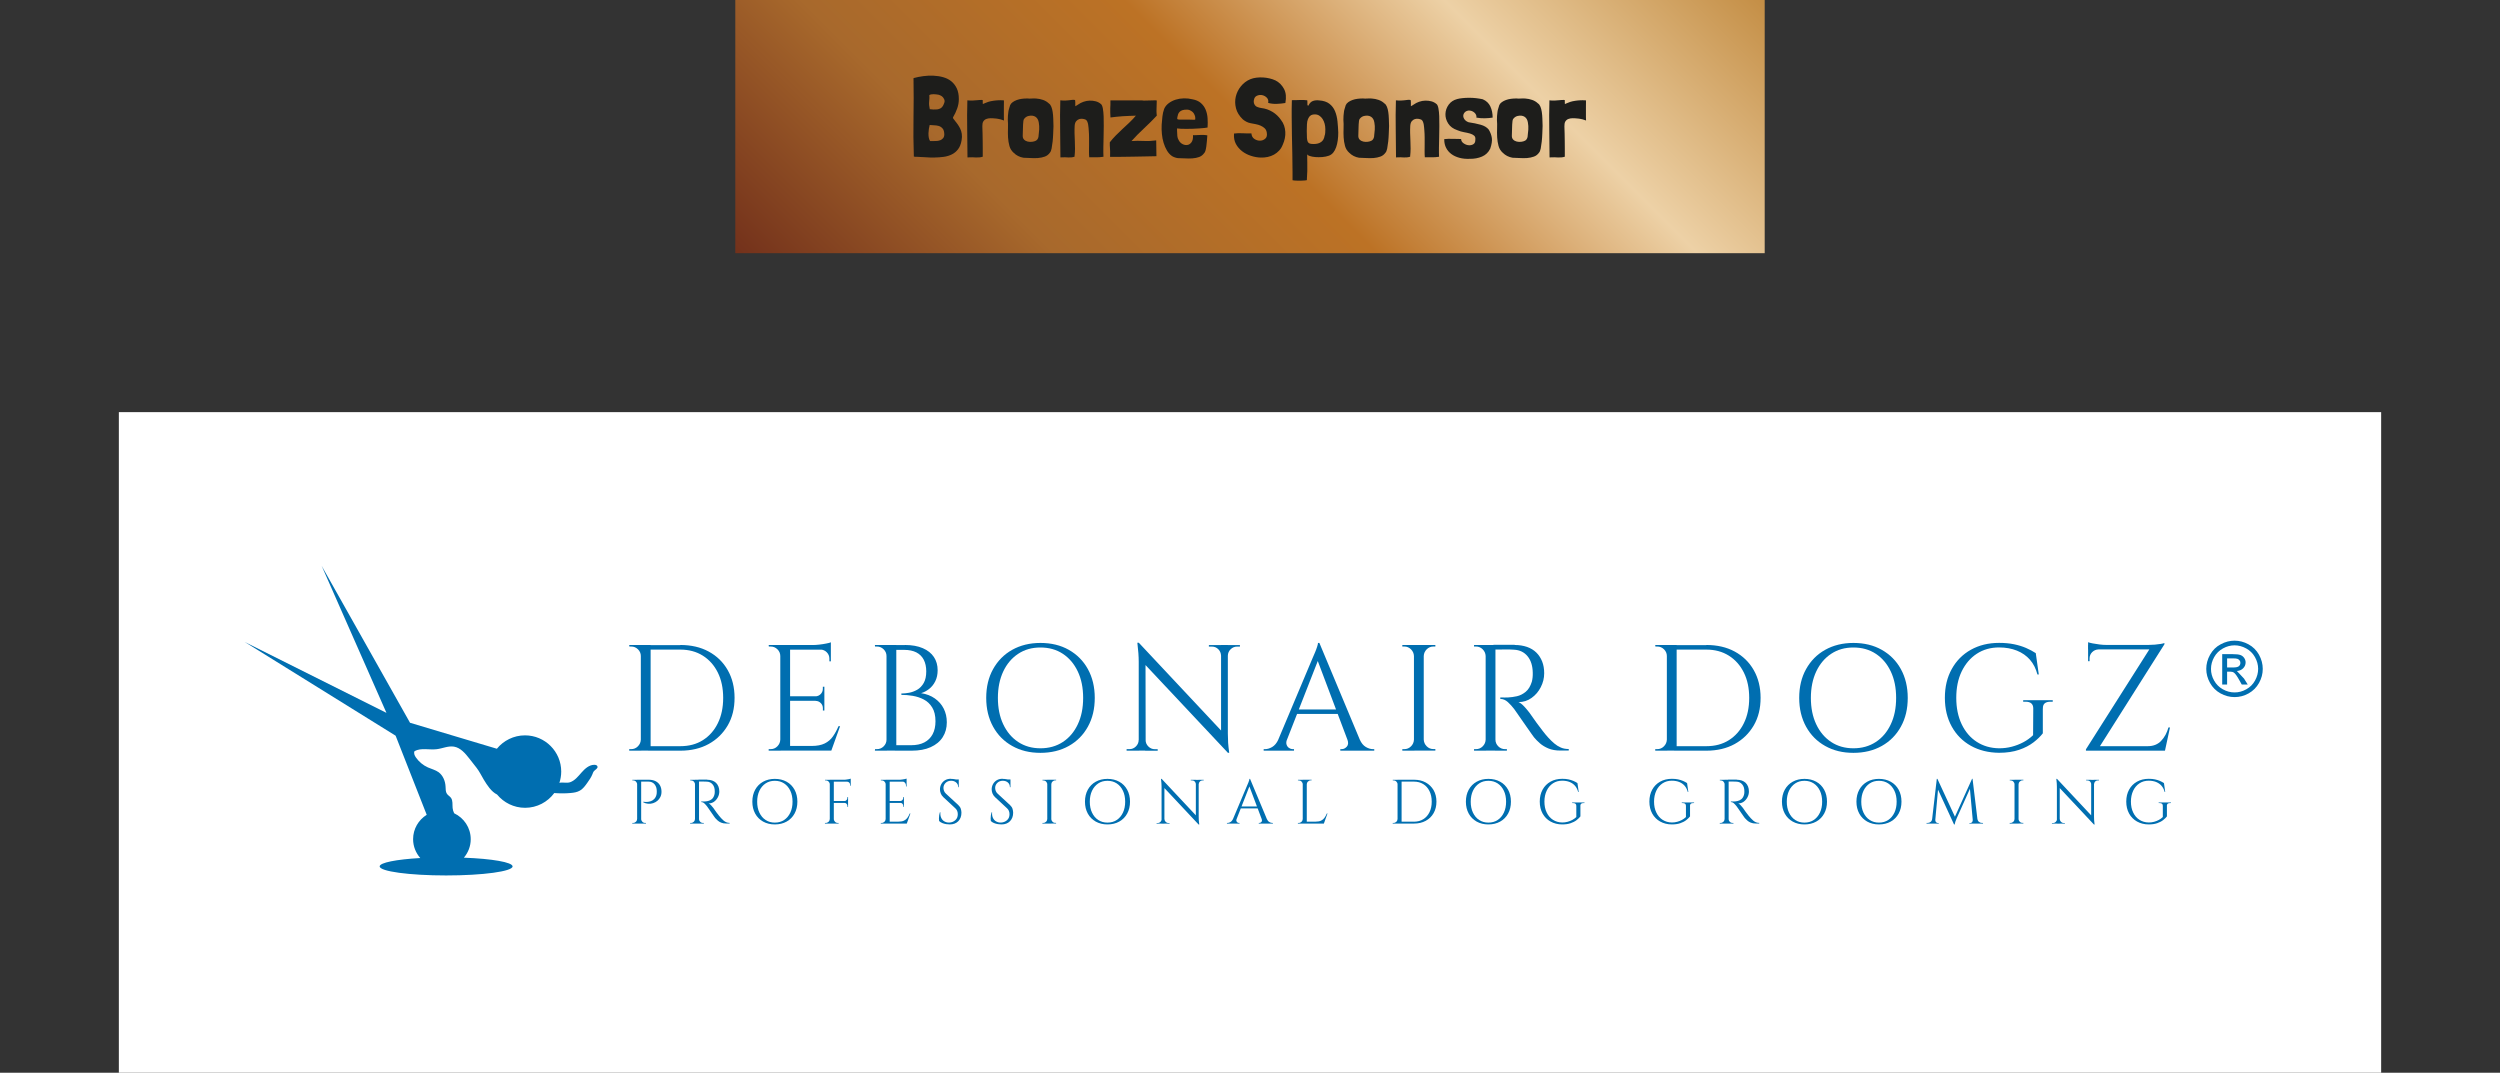 <?xml version="1.0" encoding="UTF-8"?>
<svg xmlns="http://www.w3.org/2000/svg" xmlns:xlink="http://www.w3.org/1999/xlink" id="Layer_1" viewBox="0 0 439 188.37" width="720" height="308.944"><rect x="0" y="0" width="439" height="188.37" fill="#333333" stroke="none"/><defs><style>.cls-1{fill:url(#linear-gradient);}.cls-2{fill:#006eb0;}.cls-3{fill:#fff;}.cls-4{fill:#1d1d1b;}</style><linearGradient id="linear-gradient" x1="163.19" y1="78.54" x2="275.81" y2="-34.07" gradientUnits="userSpaceOnUse"><stop offset="0" stop-color="#73311b"/><stop offset=".25" stop-color="#a8692c"/><stop offset=".5" stop-color="#bc7225"/><stop offset=".75" stop-color="#edd1a6"/><stop offset="1" stop-color="#c48e45"/></linearGradient></defs><rect class="cls-1" x="129.12" width="180.76" height="44.46"/><path class="cls-4" d="m167.49,20.95c.21.27.42.53.61.79s.36.53.5.82c.14.29.24.6.29.95s.04.73-.04,1.16c-.11.63-.31,1.14-.61,1.53-.3.39-.66.7-1.09.91-.43.21-.9.36-1.42.43s-1.06.11-1.61.12-1.11,0-1.66-.05c-.55-.04-1.07-.07-1.55-.08h-.23c-.07,0-.14-.01-.21-.04-.08-2.31-.1-4.6-.06-6.87.04-2.27.04-4.57,0-6.89l.02-.02c.53-.15,1.1-.26,1.7-.34s1.19-.11,1.78-.08c.59.03,1.15.11,1.69.26.54.15,1.02.38,1.43.71.41.33.74.75.98,1.26.24.51.36,1.14.36,1.89,0,.56-.1,1.11-.29,1.64-.19.53-.42,1.03-.69,1.48-.05.09-.07.17-.04.22.03.05.07.12.14.2Zm-1.88,3.32c.15-.2.22-.44.21-.72,0-.28-.06-.53-.15-.76-.08-.16-.2-.3-.36-.43-.16-.13-.33-.21-.5-.25-.25-.07-.51-.1-.78-.11-.27,0-.53-.02-.78-.05-.05.2-.1.43-.14.68-.04.25-.06.51-.07.77,0,.26,0,.51.05.75s.11.44.22.6l.04.02c.19,0,.38,0,.59,0,.21,0,.41,0,.62-.02.21-.02.4-.07.58-.14.18-.07.34-.19.47-.35Zm-.02-5.7c.09-.16.17-.35.24-.56.07-.21.05-.43-.06-.64-.11-.21-.24-.38-.41-.49-.17-.11-.36-.2-.57-.25-.27-.05-.55-.08-.85-.09-.3,0-.55.04-.75.15.03.31.02.68-.03,1.12-.05.44,0,.89.11,1.36.2.03.41.05.64.06s.45,0,.66-.02c.21-.03.41-.09.59-.19.18-.1.32-.25.43-.45Z"/><path class="cls-4" d="m172.59,18.27c.05-.03.18-.08.37-.16.19-.08.38-.15.57-.22.25-.08.54-.14.86-.19.32-.05.62-.08.9-.09.28-.01.52-.02.71,0,.19,0,.29.02.29.03,0,.45,0,.85-.01,1.2s0,.66,0,.93v.75c0,.23,0,.44.02.64l-.18-.06c-.07-.03-.14-.05-.21-.07-.07-.02-.14-.04-.21-.07-.16-.04-.32-.07-.49-.1s-.26-.04-.27-.04c-.36-.04-.69-.06-.99-.06s-.56.05-.78.14c-.22.09-.39.24-.51.44s-.17.49-.16.86c.01.47.03.91.04,1.32s.02.83.02,1.25,0,.85.01,1.28c0,.43,0,.9,0,1.39v.08c-.23.07-.43.11-.62.12-.19.01-.38.02-.58.01-.2,0-.42-.02-.65-.03-.23-.01-.51,0-.83.02,0-1.64-.02-3.28-.05-4.92-.03-1.64-.02-3.34.03-5.1.16.01.29.02.4.03.11,0,.21,0,.3,0s.19,0,.3,0c.11,0,.24-.02.4-.03.05,0,.15,0,.29-.02.14-.01.29-.03.44-.04.15-.01.29-.02.4-.01.11,0,.17.02.17.05v.37s0,.07.01.11c0,.04,0,.11,0,.2Z"/><path class="cls-4" d="m177.39,18.45c.09-.2.24-.37.45-.52.21-.15.45-.27.72-.37.27-.1.57-.17.88-.21.31-.04.63-.06.95-.06.27.03.52.03.77.01.25-.02.51-.02.79,0,.43.03.83.11,1.22.25.39.14.72.34,1,.61.19.12.33.31.44.58.11.27.19.58.24.93s.09.74.1,1.16c.01.42.03.85.04,1.29-.01.39-.03.83-.05,1.32s-.05.97-.1,1.42c-.05.45-.11.86-.18,1.22-.07.36-.18.61-.31.74-.23.32-.52.55-.89.68-.37.13-.76.22-1.19.25-.43.03-.87.03-1.32,0-.45-.03-.87-.05-1.24-.05-.68-.12-1.25-.41-1.72-.88-.36-.32-.61-.72-.74-1.2-.13-.48-.21-.98-.24-1.51-.03-.53-.03-1.06-.01-1.59.02-.53.01-1.02-.03-1.46,0-.24,0-.48.02-.71.01-.23.04-.48.08-.73.01-.15.06-.34.14-.59.08-.25.14-.44.18-.59Zm2.5,2.36c-.08.05-.14.19-.18.4-.05.43-.08.85-.08,1.27s-.01.86-.04,1.33c-.01.31.07.54.24.71s.38.28.63.34c.25.06.5.07.77.04.27-.03.49-.1.66-.19.23-.11.38-.33.46-.66.05-.43.1-.86.13-1.29.03-.43,0-.84-.07-1.23-.07-.47-.26-.81-.58-1.02-.32-.21-.74-.26-1.26-.14-.28.08-.51.23-.68.44Z"/><path class="cls-4" d="m188.83,18.65c.07-.04.15-.09.25-.14.1-.05.18-.11.25-.16.28-.2.59-.36.94-.48s.7-.19,1.07-.2c.37-.01.72.03,1.07.12.35.09.66.26.94.5.13.12.24.37.31.75s.12.84.14,1.37.03,1.12.02,1.75c0,.63-.02,1.27-.03,1.92-.01.65-.03,1.27-.04,1.87-.01.6,0,1.13.02,1.58-.47.07-.88.1-1.25.09s-.78,0-1.25,0c-.03-.31-.04-.65-.04-1.04s0-.79.01-1.2c0-.41,0-.83,0-1.24,0-.41-.02-.8-.05-1.16-.01-.16-.03-.34-.04-.53-.01-.19-.04-.38-.07-.57-.03-.19-.08-.35-.14-.5-.06-.15-.14-.26-.25-.34-.01-.01-.03-.02-.04-.02-.01,0-.03,0-.04-.02-.11-.05-.26-.1-.47-.13-.21-.03-.41-.02-.61.04-.2.06-.38.18-.54.36-.16.18-.25.45-.28.81-.03.47-.03.92-.02,1.37.01.45.03.89.05,1.34.02.45.03.89.03,1.33s-.03.88-.08,1.32v.08c-.23.07-.42.11-.59.12-.17.01-.34.02-.51.01-.17,0-.37-.02-.58-.03-.21-.01-.48,0-.8.02,0-1.64-.02-3.28-.05-4.92-.03-1.64-.02-3.34.03-5.1.16.01.29.02.4.03.11,0,.21,0,.3,0s.19,0,.3,0c.11,0,.24-.02.4-.03.05,0,.15,0,.28-.03.13-.02.27-.04.4-.05.13-.01.25-.02.36,0,.11,0,.16.03.16.07.03.23.04.41.03.56,0,.15,0,.31,0,.5Z"/><path class="cls-4" d="m203.13,17.63c0,.51-.01.97-.04,1.39-.03.42-.01.85.04,1.29-.68.73-1.42,1.47-2.22,2.21s-1.54,1.49-2.22,2.25c.67-.05,1.38-.06,2.13-.02.75.04,1.49,0,2.21-.1,0,.43,0,.88.02,1.36.01.48.02.95.02,1.42-.61.01-1.26.03-1.95.04-.69.01-1.38.03-2.09.04-.71.01-1.41.02-2.1.03-.69,0-1.36.01-2,.01.01-.39.02-.7.01-.94,0-.24-.02-.45-.03-.62-.01-.17-.02-.33-.03-.48,0-.15,0-.32,0-.52.32-.41.67-.82,1.06-1.21s.79-.78,1.2-1.16c.41-.38.82-.76,1.22-1.14s.77-.77,1.1-1.17c-.35.01-.72.03-1.12.04-.4.01-.8.03-1.2.06-.4.03-.78.06-1.15.1s-.7.08-.99.12c-.03-.36-.04-.67-.04-.92s0-.48,0-.69.02-.42.03-.63c.01-.21.01-.47,0-.76,1.08,0,2.1,0,3.05,0s1.79,0,2.51,0c.11.03.29.04.55.03.26,0,.53-.01.81-.02s.54-.01.77-.02c.23,0,.38,0,.43.03Z"/><path class="cls-4" d="m206.69,22.55v.36c.01.4.03.73.05.98.02.25.1.5.25.74.16.31.39.53.68.68.29.15.58.19.86.14.28-.05.52-.22.71-.49.19-.27.28-.68.25-1.23.13.01.31.02.54,0,.23,0,.46-.02.71-.03.25-.01.48-.02.71,0s.41.03.56.07c-.03.35-.05.69-.08,1.02-.03.33-.06.64-.1.93-.04.29-.09.53-.15.74-.06.21-.14.35-.23.43-.23.32-.52.55-.88.68s-.75.21-1.18.24c-.43.03-.86.03-1.31,0-.45-.03-.86-.04-1.23-.04-.37-.05-.72-.17-1.04-.36-.36-.25-.66-.58-.9-.99-.24-.41-.43-.85-.58-1.34-.15-.49-.25-1-.3-1.55s-.07-1.09-.04-1.64c.04-.49.08-.97.13-1.43s.15-.91.31-1.35c.17-.39.44-.72.8-.99.36-.27.77-.48,1.22-.62.45-.14.93-.22,1.44-.23s1,.04,1.48.16c.61.11,1.11.32,1.48.64.37.32.66.71.85,1.16s.31.95.35,1.5.04,1.1,0,1.66c-.09.03-.27.05-.53.08-.26.03-.57.05-.92.08-.35.03-.73.05-1.13.06-.4.01-.78.02-1.15.02s-.7,0-.99-.02c-.29-.01-.51-.03-.64-.06Zm2.42-3.1c-.11-.07-.21-.12-.32-.15-.11-.03-.23-.05-.38-.05-.32,0-.58.03-.78.1-.2.07-.36.16-.48.28-.12.12-.21.26-.27.42-.06.16-.1.33-.13.5-.03.15-.04.25-.03.31s.07.1.19.12c.12.02.31.03.57.02.26,0,.64,0,1.15,0,.35,0,.61,0,.78.02.17.01.3.02.37,0s.11-.03.11-.06v-.21c0-.27-.07-.52-.21-.76-.14-.24-.33-.42-.57-.54Z"/><path class="cls-4" d="m225.71,18.09h-.02c-.47.08-.97.13-1.5.15-.53.02-1.03-.04-1.5-.17.08-.36,0-.66-.22-.9-.23-.24-.5-.39-.82-.46-.32-.07-.63-.03-.93.1-.3.13-.48.39-.53.76-.03.09-.04.18-.03.27,0,.09.02.18.03.27.11.32.28.53.52.64.24.11.5.18.78.22.71.08,1.36.31,1.97.68.61.37,1.1.85,1.49,1.42.24.31.42.64.54.99s.19.72.21,1.09,0,.75-.08,1.13-.19.74-.35,1.09c-.16.41-.37.77-.64,1.06-.27.29-.57.53-.91.72s-.71.32-1.1.41c-.39.09-.8.12-1.21.11-.59-.01-1.17-.12-1.75-.31s-1.1-.46-1.55-.81c-.45-.35-.81-.77-1.08-1.27-.27-.5-.38-1.07-.34-1.71v-.12c.47-.07.98-.08,1.54-.05.56.03,1.07.04,1.52.03.03.43.2.75.51.96.31.21.65.32,1,.31.35,0,.66-.12.92-.35.26-.23.35-.57.27-1.04-.04-.32-.16-.58-.36-.77-.2-.19-.44-.35-.71-.47-.27-.12-.57-.21-.89-.27-.32-.06-.62-.12-.9-.17-.27-.05-.51-.14-.74-.26s-.43-.26-.62-.42c-.61-.59-1.01-1.23-1.19-1.94-.18-.71-.19-1.39-.03-2.06.16-.67.46-1.27.91-1.82.45-.55.99-.95,1.63-1.22.32-.13.67-.22,1.06-.27.39-.05.78-.06,1.17-.04.39.02.78.08,1.16.17.38.09.73.21,1.05.36.64.33,1.13.83,1.48,1.48s.43,1.48.24,2.48Z"/><path class="cls-4" d="m229.49,31.41v.22s-.09.03-.27.05c-.18.02-.4.03-.66.04-.26,0-.54,0-.83,0-.29,0-.55-.03-.76-.07v-1.32c0-1.11-.01-2.21-.04-3.32-.03-1.11-.05-2.2-.07-3.27s-.03-2.13-.04-3.16,0-2.03.03-2.99c.41,0,.87,0,1.36-.03.49-.02.94,0,1.34.05.01.03.02.07.02.14,0,.13,0,.24.01.32,0,.08,0,.19,0,.34.03.07.06.12.09.15s.07,0,.11-.07c.2-.4.47-.66.8-.77.33-.11.69-.14,1.06-.09.76.05,1.36.25,1.8.59.44.34.77.77.99,1.3.22.53.36,1.12.43,1.77.07.65.11,1.31.14,1.98,0,.47-.03.92-.09,1.36-.06.44-.15.84-.28,1.21-.13.37-.29.68-.5.94-.21.26-.46.44-.75.55-.36.13-.76.22-1.19.25s-.84.03-1.23,0-.71-.1-.98-.19c-.27-.09-.41-.2-.44-.32.01.63.02,1.13.02,1.52v.93c0,.23,0,.41,0,.54,0,.13-.01.25-.02.36,0,.11-.01.24-.02.38,0,.14-.02.34-.03.61Zm3.1-7.54c.07-.19.11-.38.12-.58.01-.2.02-.39.02-.58,0-.33-.04-.66-.12-.97s-.2-.59-.36-.84c-.16-.25-.35-.44-.58-.59-.23-.15-.48-.22-.76-.22-.35,0-.61.07-.8.22-.19.15-.33.35-.43.6-.1.25-.16.56-.18.92-.02.36-.03.75-.03,1.16,0,.52.01.93.03,1.23.02.3.07.53.15.69s.2.26.37.31c.17.05.39.07.67.07.55,0,.98-.12,1.31-.36.33-.24.52-.59.59-1.06Z"/><path class="cls-4" d="m236.32,18.45c.09-.2.24-.37.45-.52.21-.15.45-.27.72-.37.27-.1.57-.17.88-.21.31-.04.63-.06.95-.06.27.03.52.03.77.01.25-.02.51-.02.79,0,.43.03.83.11,1.22.25.39.14.72.34,1,.61.19.12.33.31.44.58.11.27.19.58.24.93s.09.74.1,1.16c.01.42.03.85.04,1.29-.01.39-.03.83-.05,1.32s-.05.97-.1,1.42c-.05.45-.11.86-.18,1.22-.07.36-.18.61-.31.74-.23.32-.52.55-.89.68-.37.13-.76.22-1.19.25-.43.03-.87.03-1.32,0-.45-.03-.87-.05-1.24-.05-.68-.12-1.25-.41-1.72-.88-.36-.32-.61-.72-.74-1.2-.13-.48-.21-.98-.24-1.51-.03-.53-.03-1.06-.01-1.59.02-.53.01-1.02-.03-1.46,0-.24,0-.48.02-.71.01-.23.04-.48.08-.73.01-.15.06-.34.14-.59.08-.25.14-.44.18-.59Zm2.5,2.36c-.08.05-.14.19-.18.4-.05.43-.08.85-.08,1.27s-.01.86-.04,1.33c-.01.31.07.54.24.71s.38.28.63.34c.25.06.5.07.77.04.27-.03.49-.1.66-.19.23-.11.38-.33.46-.66.05-.43.1-.86.13-1.29.03-.43,0-.84-.07-1.23-.07-.47-.26-.81-.58-1.02-.32-.21-.74-.26-1.26-.14-.28.08-.51.23-.68.44Z"/><path class="cls-4" d="m247.76,18.65c.07-.04.15-.09.25-.14.1-.05.18-.11.25-.16.28-.2.59-.36.94-.48s.7-.19,1.07-.2c.37-.01.72.03,1.07.12.35.09.66.26.94.5.13.12.24.37.31.75s.12.84.14,1.37.03,1.12.02,1.75c0,.63-.02,1.27-.03,1.92-.01.65-.03,1.27-.04,1.87-.01.6,0,1.13.02,1.58-.47.07-.88.1-1.25.09s-.78,0-1.25,0c-.03-.31-.04-.65-.04-1.04s0-.79.01-1.2c0-.41,0-.83,0-1.24,0-.41-.02-.8-.05-1.16-.01-.16-.03-.34-.04-.53-.01-.19-.04-.38-.07-.57-.03-.19-.08-.35-.14-.5-.06-.15-.14-.26-.25-.34-.01-.01-.03-.02-.04-.02-.01,0-.03,0-.04-.02-.11-.05-.26-.1-.47-.13-.21-.03-.41-.02-.61.04-.2.06-.38.18-.54.36-.16.18-.25.45-.28.81-.03.47-.03.92-.02,1.37.01.45.03.89.05,1.34.02.45.03.89.03,1.33s-.03.88-.08,1.32v.08c-.23.07-.42.11-.59.12-.17.01-.34.02-.51.01-.17,0-.37-.02-.58-.03-.21-.01-.48,0-.8.02,0-1.64-.02-3.28-.05-4.92-.03-1.64-.02-3.34.03-5.1.16.01.29.02.4.03.11,0,.21,0,.3,0s.19,0,.3,0c.11,0,.24-.02.4-.03.05,0,.15,0,.28-.03.13-.02.27-.04.4-.05.13-.01.25-.02.36,0,.11,0,.16.03.16.07.03.23.04.41.03.56,0,.15,0,.31,0,.5Z"/><path class="cls-4" d="m262.11,20.65c-.43.07-.9.11-1.41.12-.51.01-1-.03-1.45-.12.04-.16.02-.32-.05-.48-.07-.16-.18-.3-.32-.42-.14-.12-.3-.21-.48-.27-.18-.06-.36-.08-.53-.07-.31.05-.54.17-.69.35-.15.18-.23.38-.23.59s.08.43.24.64c.16.21.39.37.7.48.75.11,1.45.25,2.1.43.65.18,1.13.47,1.44.87.29.48.47.97.54,1.47.07.5-.03,1.12-.28,1.85-.31.65-.79,1.12-1.44,1.4s-1.37.41-2.14.4c-.68.03-1.29-.03-1.84-.18s-1.02-.37-1.41-.66c-.39-.29-.7-.65-.92-1.08-.22-.43-.33-.91-.33-1.44v-.1c.44-.05.94-.07,1.5-.05.56.02,1.05.03,1.46.03.01.31.16.56.43.75s.56.31.87.34c.31.03.59-.02.84-.17.25-.15.37-.41.36-.8.04-.32-.03-.56-.22-.72-.19-.16-.43-.28-.74-.37-.31-.09-.65-.16-1.04-.23-.39-.07-.77-.18-1.14-.34-.75-.25-1.29-.65-1.63-1.19-.34-.54-.5-1.1-.48-1.68s.21-1.12.56-1.61c.35-.49.86-.83,1.51-1,.25-.07.56-.12.93-.16.37-.04.76-.06,1.17-.06s.83.02,1.24.07.79.11,1.14.19c.63.27,1.07.69,1.34,1.27s.4,1.23.4,1.95Z"/><path class="cls-4" d="m263.28,18.45c.09-.2.24-.37.45-.52.21-.15.45-.27.72-.37.27-.1.57-.17.88-.21.31-.04.63-.06.95-.06.27.03.52.03.77.01.25-.02.51-.02.79,0,.43.03.83.11,1.22.25.39.14.72.34,1,.61.19.12.33.31.44.58.11.27.19.58.24.93s.09.74.1,1.16c.01.42.03.85.04,1.29-.01.39-.03.83-.05,1.32s-.05.97-.1,1.42c-.05.45-.11.86-.18,1.22-.07.36-.18.61-.31.74-.23.32-.52.55-.89.68-.37.13-.76.22-1.19.25-.43.03-.87.03-1.32,0-.45-.03-.87-.05-1.24-.05-.68-.12-1.25-.41-1.72-.88-.36-.32-.61-.72-.74-1.2-.13-.48-.21-.98-.24-1.51-.03-.53-.03-1.06-.01-1.59.02-.53.01-1.02-.03-1.46,0-.24,0-.48.02-.71.01-.23.04-.48.08-.73.01-.15.06-.34.14-.59.08-.25.14-.44.18-.59Zm2.5,2.36c-.08.05-.14.19-.18.4-.05.43-.08.85-.08,1.27s-.01.86-.04,1.33c-.01.31.07.54.24.71s.38.28.63.34c.25.06.5.07.77.04.27-.03.49-.1.66-.19.23-.11.38-.33.46-.66.05-.43.1-.86.13-1.29.03-.43,0-.84-.07-1.23-.07-.47-.26-.81-.58-1.02-.32-.21-.74-.26-1.26-.14-.28.08-.51.23-.68.44Z"/><path class="cls-4" d="m274.8,18.27c.05-.03.18-.08.37-.16.19-.08.38-.15.57-.22.25-.08.54-.14.86-.19.32-.05.62-.08.9-.09.28-.01.52-.02.71,0,.19,0,.29.02.29.03,0,.45,0,.85-.01,1.2s0,.66,0,.93v.75c0,.23,0,.44.02.64l-.18-.06c-.07-.03-.14-.05-.21-.07-.07-.02-.14-.04-.21-.07-.16-.04-.32-.07-.49-.1s-.26-.04-.27-.04c-.36-.04-.69-.06-.99-.06s-.56.05-.78.14c-.22.09-.39.24-.51.44s-.17.49-.16.86c.01.47.03.91.04,1.32s.02.83.02,1.25,0,.85.01,1.28c0,.43,0,.9,0,1.39v.08c-.23.07-.43.11-.62.12-.19.01-.38.02-.58.01-.2,0-.42-.02-.65-.03-.23-.01-.51,0-.83.02,0-1.64-.02-3.28-.05-4.92-.03-1.64-.02-3.34.03-5.1.16.01.29.02.4.03.11,0,.21,0,.3,0s.19,0,.3,0c.11,0,.24-.02.4-.03.05,0,.15,0,.29-.02.14-.01.29-.03.44-.04.15-.01.29-.02.4-.01.11,0,.17.02.17.05v.37s0,.07.01.11c0,.04,0,.11,0,.2Z"/><rect class="cls-3" x="20.87" y="72.37" width="397.26" height="116"/><path class="cls-2" d="m112.61,115.2h-.08c0-.46-.17-.85-.5-1.18-.34-.33-.73-.49-1.19-.49h-.32l-.03-.27h2.12v1.93Zm0,14.68v1.94h-2.12v-.27h.34c.46,0,.85-.16,1.18-.49.33-.33.5-.72.52-1.18h.08Zm1.64-16.62v18.55h-1.72v-18.55h1.72Zm5.22,0c1.89,0,3.55.38,4.97,1.15,1.42.77,2.54,1.85,3.34,3.25s1.21,3.02,1.21,4.88-.4,3.48-1.21,4.86-1.92,2.47-3.34,3.25-3.08,1.17-4.97,1.17h-5.67l-.03-.79h5.7c1.52,0,2.84-.35,3.96-1.06s2-1.7,2.62-2.97c.63-1.27.94-2.76.94-4.45s-.31-3.18-.94-4.45c-.63-1.27-1.51-2.26-2.64-2.97-1.13-.71-2.45-1.06-3.95-1.06h-5.96v-.79h5.96Z"/><path class="cls-2" d="m137.1,115.2h-.08c0-.46-.17-.85-.5-1.18-.34-.33-.73-.49-1.19-.49h-.32l-.03-.27h2.12v1.93Zm0,14.68v1.94h-2.12v-.27h.34c.46,0,.85-.16,1.18-.49.33-.33.5-.72.52-1.18h.08Zm1.64-16.62v18.55h-1.72v-18.55h1.72Zm7.16,0v.82h-7.23v-.82h7.23Zm-1.14,9.01v.79h-6.09v-.79h6.09Zm1.14,8.72v.82h-7.23v-.82h7.23Zm1.62-3.47l-1.54,4.29h-4.4l.95-.82c.94,0,1.7-.15,2.29-.44.59-.29,1.07-.7,1.44-1.23.37-.53.7-1.13.98-1.8h.26Zm-1.62-14.73v.77l-3.23-.29c.39,0,.8-.03,1.23-.08.43-.05.83-.11,1.21-.19.37-.07.64-.14.79-.21Zm-1.14,7.79v1.75h-1.54v-.05c.35-.02.65-.15.9-.41s.37-.56.37-.91v-.37h.26Zm0,2.44v1.75h-.26v-.4c0-.35-.12-.66-.37-.91s-.55-.38-.9-.38v-.05h1.54Zm1.14-9.01v2.12h-.26v-.48c0-.42-.15-.79-.45-1.1-.3-.31-.67-.47-1.11-.49v-.05h1.83Z"/><path class="cls-2" d="m155.75,115.2h-.08c0-.46-.17-.85-.5-1.18-.34-.33-.73-.49-1.19-.49h-.32l-.03-.27h2.12v1.93Zm0,14.68v1.94h-2.12l.03-.27h.32c.46,0,.86-.16,1.19-.49.33-.33.5-.72.5-1.18h.08Zm1.64-16.62v18.55h-1.72v-18.55h1.72Zm1.51,0c1.24,0,2.28.19,3.14.56.86.37,1.51.89,1.95,1.55.44.66.66,1.44.66,2.32,0,.74-.14,1.39-.42,1.95-.28.56-.65,1.01-1.09,1.35-.44.34-.91.59-1.4.73.94.14,1.74.45,2.42.93.68.48,1.2,1.07,1.56,1.79.36.72.54,1.52.54,2.4,0,.99-.24,1.86-.72,2.61-.48.75-1.18,1.33-2.11,1.75s-2.04.62-3.35.62h-2.94c.02-.32.03-.64.03-.96h2.81c.92,0,1.7-.16,2.33-.49.64-.33,1.12-.81,1.46-1.44.34-.64.5-1.4.5-2.28,0-.99-.19-1.79-.57-2.41-.38-.62-.87-1.09-1.47-1.4-.6-.32-1.25-.53-1.95-.65-.7-.12-1.37-.17-2-.17v-.24c.41,0,.86-.04,1.35-.13.49-.09.97-.27,1.43-.53.46-.26.84-.66,1.14-1.18.3-.52.45-1.21.45-2.05,0-.79-.15-1.47-.44-2.04-.29-.56-.72-.99-1.3-1.29-.57-.29-1.29-.44-2.13-.44h-2.44s-.02-.09-.07-.22-.11-.34-.2-.62h2.81Z"/><path class="cls-2" d="m182.7,112.9c1.89,0,3.55.4,4.98,1.21s2.55,1.93,3.35,3.38c.8,1.45,1.21,3.14,1.21,5.06s-.4,3.61-1.21,5.06c-.8,1.45-1.92,2.58-3.35,3.38-1.43.8-3.09,1.21-4.98,1.21s-3.52-.4-4.96-1.21c-1.43-.8-2.55-1.93-3.35-3.38s-1.21-3.14-1.21-5.06.4-3.61,1.21-5.06,1.92-2.58,3.35-3.38,3.08-1.21,4.96-1.21Zm0,18.5c1.5,0,2.81-.37,3.94-1.11s2-1.78,2.62-3.1c.63-1.32.94-2.87.94-4.64s-.31-3.31-.94-4.64c-.63-1.33-1.5-2.36-2.62-3.1s-2.43-1.11-3.94-1.11-2.79.37-3.91,1.11c-1.12.74-2,1.78-2.62,3.1s-.94,2.87-.94,4.64.31,3.31.94,4.64c.63,1.33,1.5,2.36,2.62,3.1,1.12.74,2.42,1.11,3.91,1.11Z"/><path class="cls-2" d="m200.03,129.94v1.88h-2.2v-.27h.5c.44,0,.82-.16,1.14-.48.32-.32.48-.7.48-1.14h.08Zm-.05-17.07l1.17,1.48.03,17.46h-1.22v-15.63c0-.9-.08-2.01-.24-3.31h.26Zm0,0l15.4,16.43.24,2.89-15.4-16.4-.24-2.91Zm1.19,17.07c0,.44.16.82.48,1.14.32.32.7.48,1.14.48h.5v.27h-2.2v-1.88h.08Zm11.1-16.67h2.2v1.88h-.05c-.02-.46-.18-.84-.49-1.15-.31-.31-.69-.46-1.15-.46h-.5v-.27Zm3.34,0v15.53c0,.57.02,1.11.05,1.63.04.52.1,1.11.19,1.76h-.24l-1.19-1.41v-17.52h1.19Zm2.12,0v.27h-.48c-.44,0-.82.15-1.14.46-.32.31-.49.69-.5,1.15h-.08v-1.88h2.2Z"/><path class="cls-2" d="m225.98,129.88c-.12.35-.14.65-.05.9.09.25.23.44.44.57.2.13.41.2.62.2h.24v.27h-5.33v-.27h.24c.41,0,.83-.13,1.26-.38.43-.26.79-.68,1.07-1.29h1.51Zm5.7-16.99l.24,1.86-6.65,16.99h-1.59l6.78-16.11c.19-.44.36-.82.49-1.14.13-.32.25-.63.34-.93.1-.3.15-.52.15-.66h.24Zm3.74,11.69v.79h-8.29v-.79h8.29Zm-3.74-11.69l7.84,18.76h-2.25l-6.12-16.24.53-2.52Zm4.93,16.99h2.17c.27.6.62,1.03,1.06,1.29.44.26.87.38,1.27.38h.21v.27h-5.96v-.27h.24c.33,0,.64-.15.9-.44.26-.29.3-.7.11-1.23Z"/><path class="cls-2" d="m248.37,115.2h-.08c-.02-.46-.19-.85-.52-1.18-.33-.33-.72-.49-1.18-.49h-.34v-.27h2.12v1.93Zm0,14.68v1.94h-2.12v-.27h.34c.46,0,.85-.16,1.18-.49.33-.33.5-.72.52-1.18h.08Zm1.64-16.62v18.55h-1.72v-18.55h1.72Zm-.08,1.93v-1.93h2.12v.27h-.34c-.46,0-.85.16-1.18.49-.33.33-.5.72-.52,1.18h-.08Zm0,14.68h.08c.02.46.19.85.52,1.18.33.33.72.49,1.18.49h.34v.27h-2.12v-1.94Z"/><path class="cls-2" d="m260.96,115.2h-.08c-.02-.46-.19-.85-.52-1.18-.33-.33-.72-.49-1.18-.49h-.34v-.27h2.12v1.93Zm0,14.68v1.94h-2.12v-.27h.34c.46,0,.85-.16,1.18-.49.33-.33.5-.72.52-1.18h.08Zm1.64-16.62v18.55h-1.72v-18.55h1.72Zm3.39,0c.79,0,1.51.12,2.16.34.65.23,1.19.56,1.63.99.44.43.78.96,1.02,1.56s.36,1.3.36,2.08c0,.85-.2,1.66-.6,2.44s-.94,1.41-1.62,1.89c-.68.49-1.44.73-2.29.73.3.12.63.38.98.75.35.38.66.75.93,1.1.48.69.9,1.28,1.26,1.78.36.5.73.98,1.1,1.46s.69.86.95,1.14c.35.39.71.73,1.06,1.03.35.3.74.54,1.15.72s.88.26,1.39.26v.27h-1.46c-.81,0-1.51-.12-2.11-.37-.59-.25-1.09-.55-1.5-.91-.41-.36-.75-.71-1.03-1.05-.05-.07-.2-.27-.44-.61-.24-.34-.52-.74-.85-1.21-.33-.47-.65-.93-.97-1.39-.32-.46-.59-.85-.82-1.18-.23-.33-.36-.52-.4-.57-.33-.44-.71-.85-1.11-1.22-.41-.37-.85-.56-1.33-.56v-.26c.55.02,1.02.02,1.4,0,.46-.02.96-.09,1.51-.21.55-.12,1.06-.38,1.54-.77.48-.39.84-.98,1.09-1.78.05-.2.1-.44.13-.73s.04-.58.03-.86c-.02-1.2-.32-2.16-.91-2.88s-1.38-1.1-2.37-1.15c-.49-.04-1-.05-1.52-.04-.52,0-1.14.01-1.84.01,0-.02-.02-.09-.07-.23-.04-.13-.11-.33-.2-.6h3.74Zm-3.47,16.62h.08c0,.46.17.85.5,1.18.33.33.73.49,1.19.49h.32v.27h-2.09v-1.94Z"/><path class="cls-2" d="m292.78,115.2h-.08c0-.46-.17-.85-.5-1.18-.34-.33-.73-.49-1.19-.49h-.32l-.03-.27h2.12v1.93Zm0,14.68v1.94h-2.12v-.27h.34c.46,0,.85-.16,1.18-.49.33-.33.5-.72.52-1.18h.08Zm1.64-16.62v18.55h-1.72v-18.55h1.72Zm5.22,0c1.89,0,3.55.38,4.97,1.15,1.42.77,2.54,1.85,3.34,3.25s1.21,3.02,1.21,4.88-.4,3.48-1.21,4.86-1.92,2.47-3.34,3.25-3.08,1.17-4.97,1.17h-5.67l-.03-.79h5.7c1.52,0,2.84-.35,3.96-1.06s2-1.7,2.62-2.97c.63-1.27.94-2.76.94-4.45s-.31-3.18-.94-4.45c-.63-1.27-1.51-2.26-2.64-2.97-1.13-.71-2.45-1.06-3.95-1.06h-5.96v-.79h5.96Z"/><path class="cls-2" d="m325.46,112.9c1.89,0,3.55.4,4.98,1.21s2.55,1.93,3.35,3.38c.8,1.45,1.21,3.14,1.21,5.06s-.4,3.61-1.21,5.06c-.8,1.45-1.92,2.58-3.35,3.38-1.43.8-3.09,1.21-4.98,1.21s-3.52-.4-4.96-1.21c-1.43-.8-2.55-1.93-3.35-3.38s-1.21-3.14-1.21-5.06.4-3.61,1.21-5.06,1.92-2.58,3.35-3.38,3.08-1.21,4.96-1.21Zm0,18.5c1.5,0,2.81-.37,3.94-1.11s2-1.78,2.62-3.1c.63-1.32.94-2.87.94-4.64s-.31-3.31-.94-4.64c-.63-1.33-1.5-2.36-2.62-3.1s-2.43-1.11-3.94-1.11-2.79.37-3.91,1.11c-1.12.74-2,1.78-2.62,3.1s-.94,2.87-.94,4.64.31,3.31.94,4.64c.63,1.33,1.5,2.36,2.62,3.1,1.12.74,2.42,1.11,3.91,1.11Z"/><path class="cls-2" d="m358.72,124.4v4.37c-.41.53-.95,1.06-1.64,1.59s-1.53.97-2.53,1.31c-1,.34-2.17.52-3.51.52-1.87-.02-3.52-.43-4.96-1.23-1.43-.8-2.55-1.93-3.35-3.37-.8-1.44-1.21-3.12-1.21-5.05s.4-3.61,1.21-5.06c.8-1.45,1.92-2.58,3.35-3.38,1.43-.8,3.08-1.21,4.96-1.21.97,0,1.85.08,2.62.24.78.16,1.48.38,2.11.65.63.27,1.2.58,1.71.91l.53,3.74h-.24c-.27-1.02-.7-1.89-1.31-2.58-.61-.7-1.37-1.23-2.29-1.6-.92-.37-1.96-.56-3.13-.56-1.48,0-2.79.37-3.92,1.11-1.13.74-2.01,1.78-2.65,3.1-.64,1.33-.95,2.87-.95,4.64s.32,3.31.95,4.64c.64,1.33,1.52,2.36,2.65,3.09,1.13.73,2.44,1.11,3.92,1.13.78,0,1.52-.09,2.24-.28s1.39-.45,2.03-.79c.64-.34,1.2-.75,1.7-1.23l.03-4.69c0-.79-.45-1.19-1.35-1.19h-.42v-.26h5.19v.26h-.4c-.92,0-1.36.4-1.33,1.19Z"/><path class="cls-2" d="m380.07,112.9v.24l-11.82,18.68h-1.96v-.24l11.13-17.54h-10.76v-.79h10.6c.35,0,.73-.02,1.13-.05.4-.04.75-.08,1.06-.13.31-.05.52-.11.62-.16Zm-13.41-.13c.18.07.45.14.81.21.36.07.76.13,1.21.19s.85.08,1.22.08l-3.23.29v-.77Zm1.83,1.27c-.44.02-.81.18-1.11.48-.3.3-.45.67-.45,1.11v.48h-.26v-2.15h1.83v.08Zm11.77,16.99l-.16.79h-12.11v-.79h12.27Zm.79-3.29l-.88,4.08h-3.5l.19-.66.29-.13c.99,0,1.78-.32,2.37-.96.59-.63,1.01-1.41,1.26-2.33h.26Z"/><path class="cls-2" d="m111.91,137.73h-.03c0-.19-.07-.35-.21-.49s-.3-.2-.5-.2h-.13v-.11s.87,0,.87,0v.8Zm0,6.09v.8h-.88v-.11h.14c.19,0,.35-.07.49-.2s.21-.3.21-.49h.03Zm.68-6.9v7.7h-.71v-7.7h.71Zm1.31,0c.47,0,.87.08,1.21.25.34.17.6.41.78.73.18.32.27.7.27,1.14,0,.34-.07.64-.2.91-.13.27-.31.49-.53.68-.22.18-.47.32-.75.41-.28.09-.57.13-.86.1-.3-.02-.58-.11-.86-.25v-.11c.25.04.47.05.67.04.19-.01.4-.05.62-.12.22-.07.42-.19.6-.37.19-.18.33-.42.42-.74.02-.08.04-.18.05-.3s.02-.24.01-.36c0-.51-.14-.91-.4-1.22-.26-.31-.62-.46-1.09-.46h-1.3c-.04-.11-.07-.22-.11-.33h1.45Zm-1.34,6.9h.03c0,.19.08.35.21.49.14.14.3.2.49.2h.14v.11h-.88v-.8Z"/><path class="cls-2" d="m122.07,137.73h-.03c0-.19-.08-.35-.21-.49-.14-.14-.3-.2-.49-.2h-.14v-.11h.88v.8Zm0,6.09v.8h-.88v-.11h.14c.19,0,.35-.07.49-.2s.21-.3.21-.49h.03Zm.68-6.9v7.7h-.71v-7.7h.71Zm1.41,0c.33,0,.63.05.9.14.27.1.49.23.68.41.18.18.32.4.42.65.1.25.15.54.15.86,0,.35-.08.69-.25,1.01-.17.32-.39.59-.67.79s-.6.3-.95.3c.12.05.26.16.41.31.15.16.28.31.39.46.2.29.37.53.52.74s.3.41.46.6c.15.2.29.36.4.47.15.16.29.3.44.43s.31.22.48.3c.17.07.37.11.58.11v.11h-.61c-.34,0-.63-.05-.87-.15-.25-.1-.45-.23-.62-.38-.17-.15-.31-.29-.43-.43-.02-.03-.08-.11-.18-.25s-.22-.31-.35-.5c-.14-.19-.27-.39-.4-.58-.13-.19-.25-.35-.34-.49-.09-.14-.15-.21-.17-.24-.14-.18-.29-.35-.46-.51s-.35-.23-.55-.23v-.11c.23,0,.42,0,.58,0,.19,0,.4-.04.63-.09.23-.05.44-.16.64-.32.2-.16.35-.41.45-.74.02-.08.04-.18.06-.3.01-.12.02-.24.01-.36,0-.5-.13-.9-.38-1.19-.25-.3-.57-.46-.98-.48-.21-.01-.42-.02-.63-.02-.22,0-.47,0-.76,0,0,0,0-.04-.03-.09-.02-.05-.05-.14-.08-.25h1.55Zm-1.44,6.9h.03c0,.19.07.35.21.49.14.14.3.2.5.2h.13v.11h-.87v-.8Z"/><path class="cls-2" d="m136.06,136.77c.79,0,1.47.17,2.07.5s1.06.8,1.39,1.4c.33.6.5,1.3.5,2.1s-.17,1.5-.5,2.1c-.33.6-.8,1.07-1.39,1.4-.59.33-1.28.5-2.07.5s-1.46-.17-2.06-.5c-.59-.33-1.06-.8-1.39-1.4-.33-.6-.5-1.3-.5-2.1s.17-1.5.5-2.1.8-1.07,1.39-1.4,1.28-.5,2.06-.5Zm0,7.68c.62,0,1.17-.15,1.63-.46.47-.31.83-.74,1.09-1.29.26-.55.39-1.19.39-1.92s-.13-1.38-.39-1.92c-.26-.55-.62-.98-1.09-1.29s-1.01-.46-1.63-.46-1.16.15-1.62.46-.83.74-1.09,1.29c-.26.55-.39,1.19-.39,1.92s.13,1.38.39,1.92c.26.55.62.98,1.09,1.29.47.31,1.01.46,1.62.46Z"/><path class="cls-2" d="m145.74,137.73h-.03c0-.19-.07-.35-.21-.49s-.3-.2-.5-.2h-.13v-.11s.87,0,.87,0v.8Zm0,6.09v.8h-.88v-.11h.14c.19,0,.35-.07.49-.2s.21-.3.21-.49h.03Zm.68-6.9v7.7h-.71v-7.7h.71Zm2.97,0v.34h-3v-.34h3Zm-.47,3.74v.33h-2.53v-.33h2.53Zm-2.53,3.16h.03c0,.19.08.35.21.49.14.14.3.2.49.2h.14v.11h-.88v-.8Zm3-7.09v.32l-1.34-.12c.16,0,.33,0,.51-.03s.35-.05.5-.08c.15-.03.26-.06.33-.09Zm-.47,3.23v.73h-.64v-.02c.15,0,.27-.06.37-.17s.15-.23.15-.38v-.15h.11Zm0,1.01v.73h-.11v-.17c0-.15-.05-.27-.15-.38-.1-.11-.23-.16-.37-.16v-.02h.64Zm.47-3.74v.74h-.11v-.17c0-.15-.05-.27-.16-.38-.11-.11-.23-.16-.38-.16v-.03h.65Z"/><path class="cls-2" d="m155.55,137.73h-.03c0-.19-.07-.35-.21-.49s-.3-.2-.5-.2h-.13v-.11s.87,0,.87,0v.8Zm0,6.09v.8h-.88v-.11h.14c.19,0,.35-.07.49-.2s.21-.3.21-.49h.03Zm.68-6.9v7.7h-.71v-7.7h.71Zm2.97,0v.34h-3v-.34h3Zm-.47,3.74v.33h-2.53v-.33h2.53Zm.47,3.62v.34h-3v-.34h3Zm.67-1.44l-.64,1.78h-1.83l.4-.34c.39,0,.71-.06.95-.18.25-.12.45-.29.6-.51.15-.22.29-.47.41-.75h.11Zm-.67-6.12v.32l-1.34-.12c.16,0,.33,0,.51-.03s.35-.05.5-.08c.15-.03.26-.06.33-.09Zm-.47,3.23v.73h-.64v-.02c.15,0,.27-.06.37-.17s.15-.23.15-.38v-.15h.11Zm0,1.01v.73h-.11v-.17c0-.15-.05-.27-.15-.38-.1-.11-.23-.16-.37-.16v-.02h.64Zm.47-3.74v.88h-.11v-.2c0-.18-.06-.33-.19-.46-.12-.13-.28-.2-.46-.2v-.02h.76Z"/><path class="cls-2" d="m166.98,136.77c.12,0,.24,0,.38.02.14.01.27.04.4.06.13.03.25.05.35.08s.19.05.25.08v1.22h-.1c0-.35-.12-.63-.36-.83-.24-.2-.54-.3-.88-.3-.4,0-.73.13-.98.38-.25.25-.37.55-.37.88,0,.14.03.3.09.49.06.19.18.36.35.52l2.17,2c.22.21.37.43.44.66.07.24.11.46.11.68,0,.61-.18,1.1-.55,1.49-.37.38-.87.57-1.5.57-.18,0-.38-.02-.62-.05-.24-.04-.47-.1-.69-.19s-.41-.21-.56-.36c-.02-.12-.03-.26-.03-.44s.01-.36.04-.56c.03-.19.07-.37.12-.53h.1c-.04.37.01.7.14.98.13.28.32.49.58.63.25.14.54.21.86.19.4-.02.75-.16,1.04-.42.29-.26.43-.61.43-1.05,0-.21-.04-.41-.11-.58-.07-.17-.18-.32-.32-.45l-2.11-1.96c-.22-.21-.37-.43-.46-.68-.09-.25-.13-.47-.13-.69,0-.31.07-.6.22-.89.15-.29.37-.52.65-.7.29-.18.64-.27,1.06-.27Zm1.38.11v.23h-.84v-.23h.84Z"/><path class="cls-2" d="m176.06,136.77c.12,0,.24,0,.38.02.14.01.27.04.4.06.13.03.25.05.35.08s.19.05.25.08v1.22h-.1c0-.35-.12-.63-.36-.83-.24-.2-.54-.3-.88-.3-.4,0-.73.13-.98.38-.25.25-.37.55-.37.88,0,.14.03.3.09.49.06.19.18.36.35.52l2.17,2c.22.21.37.43.44.66.07.24.11.46.11.68,0,.61-.18,1.1-.55,1.49-.37.38-.87.57-1.5.57-.18,0-.38-.02-.62-.05-.24-.04-.47-.1-.69-.19s-.41-.21-.56-.36c-.02-.12-.03-.26-.03-.44s.01-.36.04-.56c.03-.19.07-.37.12-.53h.1c-.04.37.01.7.14.98.13.28.32.49.58.63.25.14.54.21.86.19.4-.02.75-.16,1.04-.42.29-.26.43-.61.43-1.05,0-.21-.04-.41-.11-.58-.07-.17-.18-.32-.32-.45l-2.11-1.96c-.22-.21-.37-.43-.46-.68-.09-.25-.13-.47-.13-.69,0-.31.07-.6.22-.89.15-.29.37-.52.65-.7.29-.18.64-.27,1.06-.27Zm1.38.11v.23h-.84v-.23h.84Z"/><path class="cls-2" d="m183.93,137.73h-.03c0-.19-.08-.35-.21-.49-.14-.14-.3-.2-.49-.2h-.14v-.11h.88v.8Zm0,6.09v.8h-.88v-.11h.14c.19,0,.35-.07.49-.2s.21-.3.21-.49h.03Zm.68-6.9v7.7h-.71v-7.7h.71Zm-.03.8v-.8h.88v.11h-.14c-.19,0-.35.07-.49.2s-.21.3-.21.49h-.03Zm0,6.09h.03c0,.19.08.35.21.49.14.14.3.2.49.2h.14v.11h-.88v-.8Z"/><path class="cls-2" d="m194.47,136.77c.79,0,1.47.17,2.07.5s1.06.8,1.39,1.4c.33.6.5,1.3.5,2.1s-.17,1.5-.5,2.1c-.33.6-.8,1.07-1.39,1.4-.59.33-1.28.5-2.07.5s-1.46-.17-2.06-.5c-.59-.33-1.06-.8-1.39-1.4-.33-.6-.5-1.3-.5-2.1s.17-1.5.5-2.1.8-1.07,1.39-1.4,1.28-.5,2.06-.5Zm0,7.68c.62,0,1.17-.15,1.63-.46.47-.31.83-.74,1.09-1.29.26-.55.39-1.19.39-1.92s-.13-1.38-.39-1.92c-.26-.55-.62-.98-1.09-1.29s-1.01-.46-1.63-.46-1.16.15-1.62.46-.83.74-1.09,1.29c-.26.55-.39,1.19-.39,1.92s.13,1.38.39,1.92c.26.55.62.98,1.09,1.29.47.31,1.01.46,1.62.46Z"/><path class="cls-2" d="m204.01,143.85v.78h-.91v-.11h.21c.18,0,.34-.07.47-.2.13-.13.2-.29.2-.47h.03Zm-.02-7.08l.48.62v7.25s-.5,0-.5,0v-6.49c0-.37-.03-.83-.1-1.38h.11Zm0,0l6.39,6.82.1,1.2-6.39-6.81-.1-1.21Zm.5,7.08c0,.18.07.34.2.47.13.13.29.2.47.2h.21v.11h-.91v-.78h.03Zm4.61-6.92h.91v.78h-.02c0-.19-.08-.35-.2-.48-.13-.13-.29-.19-.48-.19h-.21v-.11Zm1.39,0v6.45c0,.23,0,.46.02.68.01.22.04.46.08.73h-.1l-.5-.58v-7.27h.5Zm.88,0v.11h-.2c-.18,0-.34.06-.47.19-.13.13-.2.29-.21.48h-.03v-.78h.91Z"/><path class="cls-2" d="m217.14,143.82c-.05.15-.06.27-.02.37.04.1.1.18.18.24.08.05.17.08.26.08h.1v.11h-2.21v-.11h.1c.17,0,.34-.05.52-.16.18-.11.33-.29.45-.53h.63Zm2.37-7.05l.1.77-2.76,7.05h-.66l2.82-6.69c.08-.18.15-.34.2-.47s.1-.26.14-.39c.04-.12.06-.22.06-.27h.1Zm1.55,4.85v.33h-3.44v-.33h3.44Zm-1.55-4.85l3.26,7.79h-.94l-2.54-6.74.22-1.04Zm2.05,7.05h.9c.11.25.26.43.44.53.18.11.36.16.53.16h.09v.11h-2.48v-.11h.1c.14,0,.26-.06.37-.18.11-.12.12-.29.04-.51Z"/><path class="cls-2" d="m228.79,137.73h-.03c0-.19-.08-.35-.21-.49-.14-.14-.3-.2-.49-.2h-.14v-.11h.88v.8Zm0,6.09v.8h-.88v-.11h.14c.19,0,.35-.07.49-.2s.21-.3.21-.49h.03Zm.68-6.9v7.7h-.71v-7.7h.71Zm-.03.8v-.8h.88v.11h-.14c-.19,0-.35.07-.49.2s-.21.3-.21.49h-.03Zm3,6.56v.34h-3v-.34h3Zm.67-1.44l-.64,1.78h-1.83l.4-.34c.39,0,.71-.06.95-.18.25-.12.45-.29.6-.51.15-.22.29-.47.41-.75h.11Z"/><path class="cls-2" d="m245.44,137.73h-.03c0-.19-.07-.35-.21-.49s-.3-.2-.5-.2h-.13v-.11s.87,0,.87,0v.8Zm0,6.09v.8h-.88v-.11h.14c.19,0,.35-.07.49-.2s.21-.3.21-.49h.03Zm.68-6.9v7.7h-.71v-7.7h.71Zm2.17,0c.79,0,1.47.16,2.06.48.59.32,1.05.77,1.39,1.35.33.58.5,1.25.5,2.02s-.17,1.44-.5,2.02c-.33.58-.8,1.03-1.39,1.35-.59.32-1.28.48-2.06.48h-2.35v-.33h2.35c.63,0,1.18-.15,1.64-.44.47-.29.83-.7,1.09-1.23.26-.53.39-1.14.39-1.85s-.13-1.32-.39-1.85c-.26-.53-.62-.94-1.09-1.23-.47-.29-1.02-.44-1.64-.44h-2.47v-.33h2.47Z"/><path class="cls-2" d="m261.36,136.77c.79,0,1.47.17,2.07.5s1.06.8,1.39,1.4c.33.6.5,1.3.5,2.1s-.17,1.5-.5,2.1c-.33.6-.8,1.07-1.39,1.4-.59.33-1.28.5-2.07.5s-1.46-.17-2.06-.5c-.59-.33-1.06-.8-1.39-1.4-.33-.6-.5-1.3-.5-2.1s.17-1.5.5-2.1.8-1.07,1.39-1.4,1.28-.5,2.06-.5Zm0,7.68c.62,0,1.17-.15,1.63-.46.47-.31.83-.74,1.09-1.29.26-.55.39-1.19.39-1.92s-.13-1.38-.39-1.92c-.26-.55-.62-.98-1.09-1.29s-1.01-.46-1.63-.46-1.16.15-1.62.46-.83.74-1.09,1.29c-.26.55-.39,1.19-.39,1.92s.13,1.38.39,1.92c.26.55.62.98,1.09,1.29.47.31,1.01.46,1.62.46Z"/><path class="cls-2" d="m277.52,141.55v1.81c-.17.22-.4.44-.68.66s-.64.4-1.05.54c-.41.14-.9.21-1.46.21-.78,0-1.46-.18-2.06-.51-.59-.33-1.06-.8-1.39-1.4-.33-.6-.5-1.3-.5-2.1s.17-1.5.5-2.1c.33-.6.8-1.07,1.39-1.4.59-.33,1.28-.5,2.06-.5.4,0,.77.03,1.09.1.32.07.61.16.87.27.26.11.5.24.71.38l.22,1.55h-.1c-.11-.42-.29-.78-.54-1.07s-.57-.51-.95-.67c-.38-.15-.81-.23-1.3-.23-.62,0-1.16.15-1.63.46-.47.31-.84.74-1.1,1.29-.26.55-.4,1.19-.4,1.92s.13,1.38.4,1.92c.26.55.63.98,1.1,1.28.47.3,1.01.46,1.63.47.32,0,.63-.04.93-.12.3-.08.58-.19.84-.33s.5-.31.7-.51v-1.95c.01-.33-.18-.5-.55-.5h-.18v-.11h2.16v.11h-.17c-.38,0-.56.17-.55.5Z"/><path class="cls-2" d="m296.77,141.55v1.81c-.17.22-.4.44-.68.66s-.64.4-1.05.54c-.41.14-.9.21-1.46.21-.78,0-1.46-.18-2.06-.51-.59-.33-1.06-.8-1.39-1.4-.33-.6-.5-1.3-.5-2.1s.17-1.5.5-2.1c.33-.6.8-1.07,1.39-1.4.59-.33,1.28-.5,2.06-.5.4,0,.77.03,1.09.1.32.07.61.16.87.27.26.11.5.24.71.38l.22,1.55h-.1c-.11-.42-.29-.78-.54-1.07s-.57-.51-.95-.67c-.38-.15-.81-.23-1.3-.23-.62,0-1.16.15-1.63.46-.47.31-.84.74-1.1,1.29-.26.55-.4,1.19-.4,1.92s.13,1.38.4,1.92c.26.55.63.98,1.1,1.28.47.3,1.01.46,1.63.47.32,0,.63-.04.93-.12.3-.08.58-.19.84-.33s.5-.31.7-.51v-1.95c.01-.33-.18-.5-.55-.5h-.18v-.11h2.16v.11h-.17c-.38,0-.56.17-.55.5Z"/><path class="cls-2" d="m302.87,137.73h-.03c0-.19-.08-.35-.21-.49-.14-.14-.3-.2-.49-.2h-.14v-.11h.88v.8Zm0,6.09v.8h-.88v-.11h.14c.19,0,.35-.07.49-.2s.21-.3.21-.49h.03Zm.68-6.9v7.7h-.71v-7.7h.71Zm1.41,0c.33,0,.63.05.9.14.27.1.49.23.68.41.18.18.32.4.42.65.1.25.15.54.15.86,0,.35-.08.69-.25,1.01-.17.32-.39.59-.67.79s-.6.3-.95.3c.12.05.26.16.41.31.15.16.28.31.39.46.2.29.37.53.52.74s.3.41.46.6c.15.2.29.36.4.47.15.16.29.3.44.43s.31.22.48.3c.17.07.37.11.58.11v.11h-.61c-.34,0-.63-.05-.87-.15-.25-.1-.45-.23-.62-.38-.17-.15-.31-.29-.43-.43-.02-.03-.08-.11-.18-.25s-.22-.31-.35-.5c-.14-.19-.27-.39-.4-.58-.13-.19-.25-.35-.34-.49-.09-.14-.15-.21-.17-.24-.14-.18-.29-.35-.46-.51s-.35-.23-.55-.23v-.11c.23,0,.42,0,.58,0,.19,0,.4-.04.63-.09.23-.05.44-.16.64-.32.2-.16.35-.41.45-.74.02-.08.04-.18.06-.3.01-.12.02-.24.01-.36,0-.5-.13-.9-.38-1.19-.25-.3-.57-.46-.98-.48-.21-.01-.42-.02-.63-.02-.22,0-.47,0-.76,0,0,0,0-.04-.03-.09-.02-.05-.05-.14-.08-.25h1.55Zm-1.44,6.9h.03c0,.19.07.35.21.49.14.14.3.2.5.2h.13v.11h-.87v-.8Z"/><path class="cls-2" d="m316.86,136.77c.79,0,1.47.17,2.07.5s1.06.8,1.39,1.4c.33.6.5,1.3.5,2.1s-.17,1.5-.5,2.1c-.33.6-.8,1.07-1.39,1.4-.59.33-1.28.5-2.07.5s-1.46-.17-2.06-.5c-.59-.33-1.06-.8-1.39-1.4-.33-.6-.5-1.3-.5-2.1s.17-1.5.5-2.1.8-1.07,1.39-1.4,1.28-.5,2.06-.5Zm0,7.68c.62,0,1.17-.15,1.63-.46.47-.31.83-.74,1.09-1.29.26-.55.39-1.19.39-1.92s-.13-1.38-.39-1.92c-.26-.55-.62-.98-1.09-1.29s-1.01-.46-1.63-.46-1.16.15-1.62.46-.83.74-1.09,1.29c-.26.55-.39,1.19-.39,1.92s.13,1.38.39,1.92c.26.55.62.98,1.09,1.29.47.31,1.01.46,1.62.46Z"/><path class="cls-2" d="m329.94,136.77c.79,0,1.47.17,2.07.5s1.06.8,1.39,1.4c.33.6.5,1.3.5,2.1s-.17,1.5-.5,2.1c-.33.6-.8,1.07-1.39,1.4-.59.33-1.28.5-2.07.5s-1.46-.17-2.06-.5c-.59-.33-1.06-.8-1.39-1.4-.33-.6-.5-1.3-.5-2.1s.17-1.5.5-2.1.8-1.07,1.39-1.4,1.28-.5,2.06-.5Zm0,7.68c.62,0,1.17-.15,1.63-.46.47-.31.83-.74,1.09-1.29.26-.55.39-1.19.39-1.92s-.13-1.38-.39-1.92c-.26-.55-.62-.98-1.09-1.29s-1.01-.46-1.63-.46-1.16.15-1.62.46-.83.74-1.09,1.29c-.26.55-.39,1.19-.39,1.92s.13,1.38.39,1.92c.26.55.62.98,1.09,1.29.47.31,1.01.46,1.62.46Z"/><path class="cls-2" d="m339.52,143.82v.8h-1.22v-.11h.18c.2,0,.37-.06.53-.18s.25-.29.27-.51h.24Zm.58-7.05h.11l.22.65-.65,7.21h-.59l.91-7.85Zm-.26,7.23v.05c0,.12.04.22.13.32.08.1.19.15.3.15h.17v.1h-.67v-.63h.08Zm.37-7.23l3.17,6.85-.25,1.16-3.12-6.78.21-1.23Zm6.07,0l.09.74-2.76,6.15c-.11.25-.19.46-.25.63s-.1.34-.12.49h-.11l-.15-.69,3.31-7.32Zm.13,7.23h.08v.63h-.67v-.1h.16c.12,0,.23-.05.31-.15.08-.1.12-.21.12-.32v-.05Zm-.03-7.23l.95,7.85h-.86l-.6-6.67.42-1.19h.1Zm.62,7.05h.23c.04.22.13.39.29.51s.33.18.52.18h.18v.11h-1.21v-.8Z"/><path class="cls-2" d="m353.78,137.73h-.03c0-.19-.08-.35-.21-.49-.14-.14-.3-.2-.49-.2h-.14v-.11h.88v.8Zm0,6.09v.8h-.88v-.11h.14c.19,0,.35-.07.49-.2s.21-.3.21-.49h.03Zm.68-6.9v7.7h-.71v-7.7h.71Zm-.03.8v-.8h.88v.11h-.14c-.19,0-.35.07-.49.2s-.21.3-.21.49h-.03Zm0,6.09h.03c0,.19.08.35.21.49.14.14.3.2.49.2h.14v.11h-.88v-.8Z"/><path class="cls-2" d="m361.23,143.85v.78h-.91v-.11h.21c.18,0,.34-.07.47-.2.13-.13.2-.29.2-.47h.03Zm-.02-7.08l.48.62v7.25s-.5,0-.5,0v-6.49c0-.37-.03-.83-.1-1.38h.11Zm0,0l6.39,6.82.1,1.2-6.39-6.81-.1-1.21Zm.5,7.08c0,.18.07.34.2.47.13.13.29.2.47.2h.21v.11h-.91v-.78h.03Zm4.61-6.92h.91v.78h-.02c0-.19-.08-.35-.2-.48-.13-.13-.29-.19-.48-.19h-.21v-.11Zm1.39,0v6.45c0,.23,0,.46.02.68.01.22.04.46.08.73h-.1l-.5-.58v-7.27h.5Zm.88,0v.11h-.2c-.18,0-.34.06-.47.19-.13.13-.2.29-.21.48h-.03v-.78h.91Z"/><path class="cls-2" d="m380.51,141.55v1.81c-.17.22-.4.44-.68.66s-.64.4-1.05.54c-.41.14-.9.21-1.46.21-.78,0-1.46-.18-2.06-.51-.59-.33-1.06-.8-1.39-1.4-.33-.6-.5-1.3-.5-2.1s.17-1.5.5-2.1c.33-.6.8-1.07,1.39-1.4.59-.33,1.28-.5,2.06-.5.4,0,.77.03,1.09.1.32.07.61.16.87.27.26.11.5.24.71.38l.22,1.55h-.1c-.11-.42-.29-.78-.54-1.07s-.57-.51-.95-.67c-.38-.15-.81-.23-1.3-.23-.62,0-1.16.15-1.63.46-.47.31-.84.74-1.1,1.29-.26.55-.4,1.19-.4,1.92s.13,1.38.4,1.92c.26.55.63.98,1.1,1.28.47.3,1.01.46,1.63.47.32,0,.63-.04.93-.12.3-.08.58-.19.84-.33s.5-.31.7-.51v-1.95c.01-.33-.18-.5-.55-.5h-.18v-.11h2.16v.11h-.17c-.38,0-.56.17-.55.5Z"/><path class="cls-2" d="m392.39,112.5c.83,0,1.65.21,2.44.64.79.43,1.41,1.04,1.85,1.83.44.8.66,1.62.66,2.49s-.22,1.68-.65,2.46c-.44.79-1.05,1.4-1.83,1.84-.79.44-1.61.65-2.47.65s-1.68-.22-2.47-.65c-.79-.44-1.4-1.05-1.84-1.84-.44-.79-.66-1.61-.66-2.46s.22-1.69.67-2.49,1.06-1.41,1.86-1.83c.79-.43,1.61-.64,2.44-.64Zm0,.82c-.7,0-1.37.18-2.03.54-.66.36-1.18.87-1.55,1.53s-.56,1.35-.56,2.07.18,1.4.55,2.05c.37.66.88,1.17,1.53,1.53.66.37,1.34.55,2.06.55s1.4-.18,2.06-.55c.66-.37,1.17-.88,1.53-1.53.36-.65.55-1.34.55-2.05s-.19-1.41-.56-2.07c-.37-.66-.89-1.17-1.55-1.53-.66-.36-1.34-.54-2.03-.54Zm1.66,5.84l.65,1.04h-1.05l-.47-.84c-.37-.66-.67-1.08-.9-1.24-.16-.12-.39-.18-.69-.18h-.51v2.27h-.86v-5.34h1.83c.63,0,1.08.05,1.36.15.28.1.5.27.67.52.17.25.25.51.25.78,0,.39-.14.73-.42,1.02-.28.29-.65.45-1.11.49m-1.73-.62h1.05c.5,0,.84-.07,1.02-.22.18-.15.27-.35.27-.59,0-.16-.04-.3-.13-.42-.09-.12-.21-.22-.36-.28-.16-.06-.44-.09-.86-.09h-.98v1.61Z"/><path class="cls-2" d="m104.34,134.3c-.89.01-1.63.68-2.22,1.35-.59.67-1.17,1.42-2.01,1.71-.57.2-1.32-.04-1.88.11.2-.62.32-1.29.32-1.98,0-3.51-2.85-6.36-6.36-6.36-1.99,0-3.77.92-4.94,2.35l-15.25-4.56-15.52-27.56,11.38,25.82-24.89-12.45,26.5,16.46,5.46,13.89c-1.43.89-2.39,2.47-2.39,4.28,0,1.27.48,2.42,1.26,3.31-4.19.24-7.13.81-7.13,1.47,0,.88,5.22,1.59,11.67,1.59s11.67-.71,11.67-1.59c0-.73-3.62-1.35-8.55-1.53.74-.88,1.2-2,1.2-3.24,0-2.02-1.19-3.75-2.91-4.56-.14-.29-.24-.6-.27-.92-.06-.61.07-1.29-.29-1.79-.2-.27-.52-.43-.71-.71-.25-.36-.21-.84-.24-1.28-.05-.96-.45-1.94-1.22-2.51-.56-.4-1.25-.56-1.88-.84-.85-.38-1.59-1-2.12-1.77-.22-.32-.41-.75-.22-1.09,1.15-.63,2.58-.18,3.88-.34,1.02-.12,2.02-.62,3.04-.45,1.15.19,1.98,1.18,2.7,2.1.42.54.84,1.08,1.27,1.62.52.67.82,1.34,1.26,2.07.59.97,1.32,2.12,2.34,2.62,1.17,1.42,2.94,2.33,4.92,2.33,2.1,0,3.96-1.02,5.12-2.59.96.07,1.93.08,2.89-.01.56-.05,1.14-.14,1.63-.43.53-.31.91-.83,1.27-1.34.34-.48.69-.97.91-1.52.08-.2.14-.41.29-.57.24-.26.7-.46.6-.8-.06-.22-.33-.29-.56-.29Z"/></svg>
